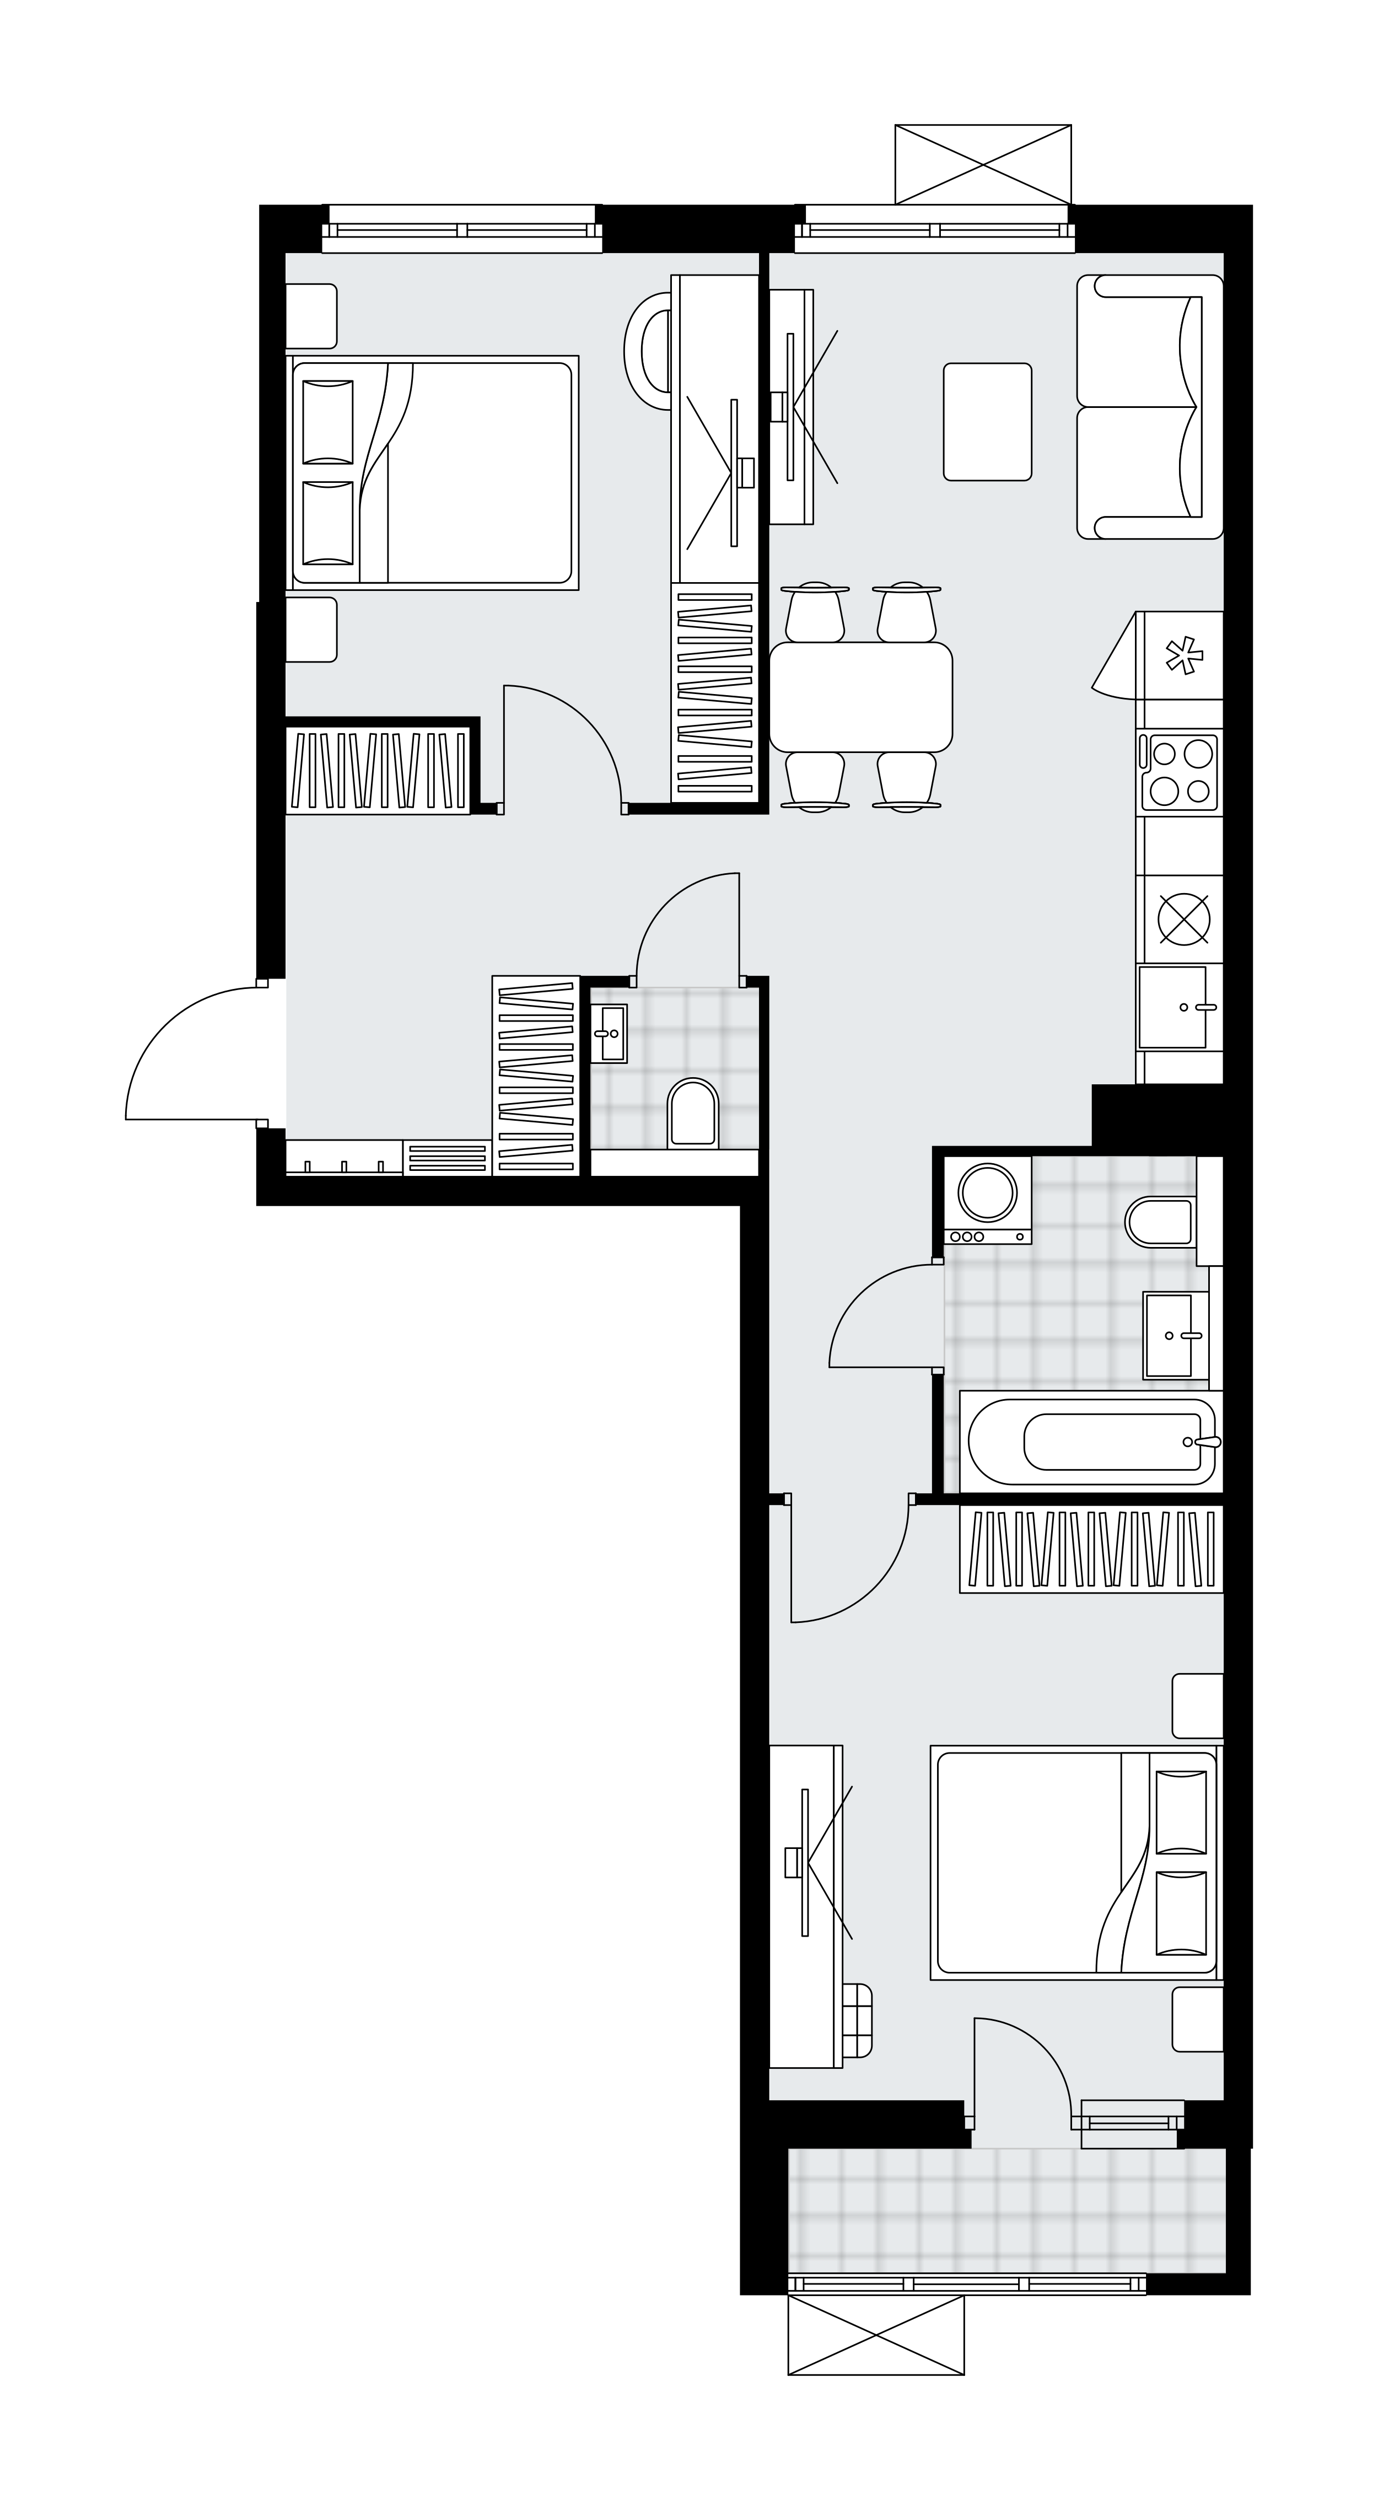 <svg xmlns="http://www.w3.org/2000/svg" xmlns:xlink="http://www.w3.org/1999/xlink" height="2000px" id="Layer_1" style="enable-background:new 0 0 1102.54 2000;" version="1.1" viewBox="0 0 1102.54 2000" width="1102.54px" x="0px" y="0px" xml:space="preserve">
<style type="text/css">
	.st0{fill:none;}
	.st1{opacity:0.25;fill:none;stroke:#070606;stroke-width:0.4;stroke-miterlimit:10;}
	.st2{fill:#FFFFFF;}
	.st3{fill:#E7EAEC;}
	.st4{fill:url(#SVGID_1_);stroke:#C8C8C8;stroke-width:1.3;stroke-miterlimit:10;}
	
		.st5{fill:url(#SVGID_00000070824381924993510190000015709019423815436435_);stroke:#C8C8C8;stroke-width:1.3;stroke-miterlimit:10;}
	
		.st6{fill:url(#SVGID_00000156585978030516656680000016505715136043497883_);stroke:#C8C8C8;stroke-width:1.3;stroke-miterlimit:10;}
	.st7{fill:none;stroke:#000000;stroke-width:1.3;stroke-linecap:round;stroke-linejoin:round;stroke-miterlimit:10;}
	.st8{fill:#FFFFFF;stroke:#000000;stroke-width:1.3;stroke-linecap:round;stroke-linejoin:round;stroke-miterlimit:10;}
	.st9{fill:none;stroke:#000000;stroke-width:1.3;stroke-linecap:round;stroke-linejoin:round;}
	.st10{fill:none;stroke:#000000;stroke-width:1.3;stroke-linecap:round;stroke-linejoin:round;stroke-dasharray:10.102,10.102;}
	.st11{fill:none;stroke:#000000;stroke-width:1.3;stroke-linecap:round;stroke-linejoin:round;stroke-dasharray:10.819,10.819;}
	.st12{fill:none;stroke:#000000;stroke-width:1.3;stroke-linecap:round;stroke-linejoin:round;stroke-dasharray:9.245,9.245;}
	.st13{font-family:'Arial-BoldMT','Arial'; font-weight:bold;}
	.st14{font-size:61.471px;}
	.st15{font-size:52.014px;}
	.st16{font-family: 'ArialMT','Arial';}
	.st17{font-size:40px;}
</style>
<pattern height="14.57" id="New_Pattern_Swatch_2" patternUnits="userSpaceOnUse" style="overflow:visible;" viewBox="7.49 -22.06 14.57 14.57" width="14.57" x="-448.6" y="-0.36">
	<g>
		<rect class="st0" height="14.57" width="14.57" x="7.49" y="-22.06" />
		<g>
			<rect class="st1" height="7.29" width="7.29" x="14.77" y="-7.49" />
		</g>
		<g>
			<rect class="st1" height="7.29" width="7.29" x="0.2" y="-7.49" />
		</g>
		<g>
			<rect class="st1" height="7.29" width="7.29" x="22.06" y="-14.77" />
		</g>
		<g>
			<rect class="st1" height="7.29" width="7.29" x="7.49" y="-14.77" />
			<rect class="st1" height="7.29" width="7.29" x="14.77" y="-22.06" />
		</g>
		<g>
			<rect class="st1" height="7.29" width="7.29" x="0.2" y="-22.06" />
		</g>
		<g>
			<rect class="st1" height="7.29" width="7.29" x="22.06" y="-29.35" />
		</g>
		<g>
			<rect class="st1" height="7.29" width="7.29" x="7.49" y="-29.35" />
		</g>
	</g>
</pattern>
<path class="st2" d="M1002.54,163.78v38.7v93.83v211.11v387.03v598.14v187.65v38.7h-1.76v99.69v17.59h-83.21  c0,0,0,0,0,0c0,0.36-0.29,0.65-0.65,0.65H772.14V1900c0,0,0,0.01,0,0.01c0,0.04-0.02,0.07-0.02,0.11c-0.01,0.05-0.01,0.1-0.03,0.15  c0,0,0,0,0,0.01c0,0.01-0.01,0.01-0.01,0.01c-0.05,0.1-0.12,0.17-0.2,0.23c-0.02,0.02-0.04,0.03-0.06,0.04  c-0.09,0.05-0.2,0.09-0.31,0.09H630.75c-0.12,0-0.22-0.04-0.31-0.09c-0.02-0.01-0.04-0.03-0.06-0.04c-0.08-0.06-0.16-0.14-0.2-0.23  c0-0.01-0.01-0.01-0.01-0.01c0,0,0,0,0-0.01c-0.02-0.04-0.02-0.1-0.03-0.15c-0.01-0.04-0.02-0.07-0.02-0.11c0,0,0-0.01,0-0.01  v-63.78c0,0,0,0,0,0h-38.05v-15.25v-23.46v-117.28v0V964.82H481.22H228.48h-23.46v-61.51c-0.36,0-0.65-0.29-0.65-0.65v-6.39H100.65  c-0.36,0-0.65-0.29-0.65-0.65v-3.07c0,0,0-0.01,0-0.01c0,0,0-0.01,0-0.01c0.82-27.78,12.26-53.73,32.19-73.09  c19.5-18.93,45.07-29.54,72.18-30v-6.41c0-0.36,0.29-0.65,0.65-0.65V502.72v-21.11h2.35V202.48v-23.46v-15.25h49.78  c0-0.36,0.29-0.65,0.65-0.65h224.01c0.36,0,0.65,0.29,0.65,0.65h152.93c0-0.36,0.29-0.65,0.65-0.65h79.69V100c0,0,0-0.01,0-0.01  c0-0.04,0.01-0.07,0.02-0.11c0.01-0.05,0.01-0.1,0.03-0.15c0,0,0,0,0-0.01c0.01-0.02,0.03-0.04,0.04-0.06  c0.03-0.05,0.06-0.1,0.1-0.14c0.03-0.03,0.07-0.05,0.1-0.07c0.04-0.02,0.07-0.05,0.11-0.07c0.05-0.02,0.1-0.02,0.15-0.03  c0.03,0,0.06-0.02,0.09-0.02h140.72c0,0,0,0,0,0h0.02c0.03,0,0.06,0.01,0.09,0.02c0.05,0.01,0.1,0.01,0.15,0.03  c0.04,0.02,0.07,0.04,0.11,0.07c0.04,0.02,0.07,0.04,0.1,0.07c0.04,0.04,0.07,0.09,0.1,0.14c0.01,0.02,0.03,0.04,0.04,0.06  c0,0,0,0,0,0.01c0.02,0.05,0.02,0.1,0.03,0.15c0.01,0.04,0.02,0.07,0.02,0.11c0,0,0,0.01,0,0.01v63.13h2.28  c0.36,0,0.65,0.29,0.65,0.65H1002.54z" id="background" />
<g id="floor">
	<polygon class="st3" points="979.67,1718.94 979.67,1680.24 979.67,1510.6 979.67,919.66 979.67,763.09 979.67,202.48    464.8,202.48 428.44,202.48 229.06,202.48 229.06,941.36 464.8,941.36 464.8,919.66 616.09,919.66 616.09,1680.24 631.34,1680.24    631.34,1718.94 631.34,1781.22 631.34,1818.63 981.43,1818.63 981.43,1718.94  " />
	<pattern id="SVGID_1_" patternTransform="matrix(4.138 0 0 4.138 21057.496 16406.666)" xlink:href="#New_Pattern_Swatch_2">
	</pattern>
	<rect class="st4" height="129.6" width="134.87" x="473.01" y="790.06" />
	
		<pattern id="SVGID_00000140725629797221847020000009214766037602786984_" patternTransform="matrix(4.138 0 0 4.138 21057.496 16406.666)" xlink:href="#New_Pattern_Swatch_2">
	</pattern>
	
		<polygon points="   967.94,1112.65 967.94,1012.9 957.87,1012.9 957.87,924.94 755.66,924.94 755.66,1194.69 927.92,1194.69 955.04,1194.69    979.67,1194.69 979.67,1112.65  " style="fill:url(#SVGID_00000140725629797221847020000009214766037602786984_);stroke:#C8C8C8;stroke-width:1.3;stroke-miterlimit:10;" />
	
		<pattern id="SVGID_00000070822217989329024080000005033514959101734561_" patternTransform="matrix(4.138 0 0 4.095 21057.496 16210.463)" xlink:href="#New_Pattern_Swatch_2">
	</pattern>
	
		<rect height="99.69" style="fill:url(#SVGID_00000070822217989329024080000005033514959101734561_);stroke:#C8C8C8;stroke-width:1.3;stroke-miterlimit:10;" width="350.09" x="631.34" y="1718.94" />
	<g id="LINE_00000079443569679093517560000011175585244283474596_">
		<line class="st7" x1="865.32" x2="947.42" y1="1693.14" y2="1693.14" />
	</g>
	<g id="LINE_00000147186189217680764910000016969825592021117624_">
		<line class="st7" x1="865.32" x2="947.42" y1="1703.69" y2="1703.69" />
	</g>
	<g id="LINE_00000080208621682115135050000002099171800871233195_">
		<line class="st7" x1="871.89" x2="934.9" y1="1698.7" y2="1698.7" />
	</g>
	<g id="LINE_00000113350251185429232830000005898739882470215822_">
		<line class="st7" x1="941.47" x2="941.47" y1="1693.14" y2="1703.69" />
	</g>
	<g id="LINE_00000170967984736482589560000003676068808036006834_">
		<line class="st7" x1="871.89" x2="871.89" y1="1693.14" y2="1703.69" />
	</g>
	<g id="LINE_00000040540446072998666420000006443653630332161172_">
		<line class="st7" x1="865.32" x2="947.42" y1="1680.24" y2="1680.24" />
	</g>
	<g id="LINE_00000050642887309430007150000001977513494700758685_">
		<line class="st7" x1="947.42" x2="865.32" y1="1718.94" y2="1718.94" />
	</g>
	<g id="LINE_00000132790819356659583410000010715635009719415702_">
		<line class="st7" x1="934.9" x2="934.9" y1="1693.13" y2="1703.69" />
	</g>
	<g id="LINE_00000098195028161423758670000013993196697677108103_">
		<line class="st7" x1="865.32" x2="865.32" y1="1680.24" y2="1718.94" />
	</g>
	<g id="LINE_00000008109023452013892050000013994838200490163359_">
		<line class="st7" x1="630.75" x2="916.92" y1="1818.63" y2="1818.63" />
	</g>
	<g id="LINE_00000007404169164826566120000009295861598661761414_">
		<line class="st7" x1="636.41" x2="636.41" y1="1822.15" y2="1832.7" />
	</g>
	<g id="LINE_00000152954408060512430790000013335261874771908499_">
		<line class="st7" x1="911.06" x2="911.06" y1="1822.15" y2="1832.7" />
	</g>
	<g id="LINE_00000036244154884757680450000013592246081063447985_">
		<line class="st7" x1="722.82" x2="642.98" y1="1827.13" y2="1827.13" />
	</g>
	<g id="LINE_00000147177645433620080710000004946219645995122314_">
		<line class="st7" x1="904.49" x2="823.45" y1="1827.13" y2="1827.13" />
	</g>
	<g id="LINE_00000146457528168492871850000014620082844395231114_">
		<line class="st7" x1="904.49" x2="904.49" y1="1832.7" y2="1822.15" />
	</g>
	<g id="LINE_00000029740814646547102440000011534360770713574072_">
		<line class="st7" x1="636.41" x2="636.41" y1="1822.15" y2="1832.7" />
	</g>
	<g id="LINE_00000039102914171897343050000008621638551948953985_">
		<line class="st7" x1="642.98" x2="642.98" y1="1832.7" y2="1822.15" />
	</g>
	<g id="LINE_00000060730681824187451770000010430383025014986920_">
		<line class="st7" x1="731.03" x2="731.03" y1="1822.15" y2="1832.7" />
	</g>
	<g id="LINE_00000092449573397902357790000017364410366892233877_">
		<line class="st7" x1="731.03" x2="722.82" y1="1832.7" y2="1832.7" />
	</g>
	<g id="LINE_00000090270766637882130490000010402952033378246845_">
		<line class="st7" x1="722.82" x2="722.82" y1="1832.7" y2="1822.15" />
	</g>
	<g id="LINE_00000118362776889244409190000004485486898904993438_">
		<line class="st7" x1="722.82" x2="731.03" y1="1822.15" y2="1822.15" />
	</g>
	<g id="LINE_00000064328121325826084600000004766353748177621417_">
		<line class="st7" x1="916.92" x2="630.75" y1="1836.22" y2="1836.22" />
	</g>
	<g id="LINE_00000160900572054236083820000007167300428022535357_">
		<line class="st7" x1="823.45" x2="823.45" y1="1822.15" y2="1832.7" />
	</g>
	<g id="LINE_00000176021045241078822580000013105238844100142214_">
		<line class="st7" x1="823.45" x2="815.24" y1="1832.7" y2="1832.7" />
	</g>
	<g id="LINE_00000049903709463304035550000016863613227806899098_">
		<line class="st7" x1="815.24" x2="815.24" y1="1832.7" y2="1822.15" />
	</g>
	<g id="LINE_00000183235519763304502790000017539739925454402726_">
		<line class="st7" x1="815.24" x2="823.45" y1="1822.15" y2="1822.15" />
	</g>
	<g id="LINE_00000103947036419858552080000014614804819938681253_">
		<line class="st7" x1="815.24" x2="731.03" y1="1827.43" y2="1827.43" />
	</g>
	<g id="LWPOLYLINE_00000182497091342373022220000018297781384243705217_">
		<line class="st7" x1="823.45" x2="916.92" y1="1822.15" y2="1822.15" />
	</g>
	<g id="LWPOLYLINE_00000173844494548725627390000017852893326349361549_">
		<line class="st7" x1="815.24" x2="731.03" y1="1822.15" y2="1822.15" />
	</g>
	<g id="LWPOLYLINE_00000036971062730340252210000006778419833227576475_">
		<line class="st7" x1="722.82" x2="630.75" y1="1822.15" y2="1822.15" />
	</g>
	<g id="LWPOLYLINE_00000034058318093076250240000001485764884833257916_">
		<line class="st7" x1="823.45" x2="916.92" y1="1832.7" y2="1832.7" />
	</g>
	<g id="LWPOLYLINE_00000169520717400510004010000008633286721420405673_">
		<line class="st7" x1="815.24" x2="731.03" y1="1832.7" y2="1832.7" />
	</g>
	<g id="LWPOLYLINE_00000066481340444252852630000001665738997690951609_">
		<line class="st7" x1="722.82" x2="630.75" y1="1832.7" y2="1832.7" />
	</g>
	<g id="LINE_00000005228798194332680830000013979166812639009206_">
		<line class="st7" x1="257.8" x2="481.81" y1="163.78" y2="163.78" />
	</g>
	<g id="LINE_00000021118570083113600060000017747616218468314532_">
		<line class="st7" x1="481.81" x2="373.91" y1="189.58" y2="189.58" />
	</g>
	<g id="LINE_00000000907051170826765020000012403596317169068470_">
		<line class="st7" x1="365.7" x2="257.8" y1="189.58" y2="189.58" />
	</g>
	<g id="LINE_00000096045745460764328160000007648272864833561997_">
		<line class="st7" x1="263.45" x2="263.45" y1="179.02" y2="189.58" />
	</g>
	<g id="LINE_00000025422163900883414260000018167623736641295800_">
		<line class="st7" x1="475.94" x2="475.94" y1="179.02" y2="189.58" />
	</g>
	<g id="LINE_00000183938246664690794260000006690285487293729426_">
		<line class="st7" x1="481.81" x2="373.91" y1="179.02" y2="179.02" />
	</g>
	<g id="LINE_00000080920324837623224740000003332087940787164589_">
		<line class="st7" x1="365.7" x2="257.8" y1="179.02" y2="179.02" />
	</g>
	<g id="LINE_00000039125689376012776330000014848859203820417413_">
		<line class="st7" x1="365.7" x2="270.02" y1="184.01" y2="184.01" />
	</g>
	<g id="LINE_00000042719101077907478630000015607549281898649266_">
		<line class="st7" x1="469.37" x2="373.91" y1="184.01" y2="184.01" />
	</g>
	<g id="LINE_00000048473540597452149570000015275888360478797472_">
		<line class="st7" x1="469.37" x2="469.37" y1="189.58" y2="179.02" />
	</g>
	<g id="LINE_00000077326679931883170880000010970828272956676272_">
		<line class="st7" x1="263.45" x2="263.45" y1="179.02" y2="189.58" />
	</g>
	<g id="LINE_00000018942223752311035940000016935008024748998287_">
		<line class="st7" x1="270.02" x2="270.02" y1="189.58" y2="179.02" />
	</g>
	<g id="LINE_00000034777182952186819190000005028262736675240381_">
		<line class="st7" x1="373.91" x2="373.91" y1="179.02" y2="189.58" />
	</g>
	<g id="LINE_00000031888110353075380820000016638208802454821292_">
		<line class="st7" x1="373.91" x2="365.7" y1="189.58" y2="189.58" />
	</g>
	<g id="LINE_00000142890439363970638040000014203372235689271731_">
		<line class="st7" x1="365.7" x2="365.7" y1="189.58" y2="179.02" />
	</g>
	<g id="LINE_00000019656670752338516960000012240569074504654220_">
		<line class="st7" x1="365.7" x2="373.91" y1="179.02" y2="179.02" />
	</g>
	<g id="LINE_00000060732882106303637610000005206014577556607378_">
		<line class="st7" x1="481.81" x2="257.8" y1="202.48" y2="202.48" />
	</g>
	<g id="LINE_00000070082070326311949330000005612262430317044667_">
		<line class="st7" x1="636.03" x2="860.04" y1="163.78" y2="163.78" />
	</g>
	<g id="LINE_00000162323128145649375220000009106190156469266305_">
		<line class="st7" x1="860.04" x2="752.14" y1="189.58" y2="189.58" />
	</g>
	<g id="LINE_00000043451848884887880320000015495712872608683449_">
		<line class="st7" x1="743.93" x2="636.03" y1="189.58" y2="189.58" />
	</g>
	<g id="LINE_00000172431345711229702150000002944458894697626041_">
		<line class="st7" x1="641.69" x2="641.69" y1="179.02" y2="189.58" />
	</g>
	<g id="LINE_00000033331030540523559080000014896257362816275632_">
		<line class="st7" x1="854.18" x2="854.18" y1="179.02" y2="189.58" />
	</g>
	<g id="LINE_00000064321890548761602680000008166492558761000863_">
		<line class="st7" x1="860.04" x2="752.14" y1="179.02" y2="179.02" />
	</g>
	<g id="LINE_00000073703786097311205710000001391356642816324022_">
		<line class="st7" x1="743.93" x2="636.03" y1="179.02" y2="179.02" />
	</g>
	<g id="LINE_00000046336080369574085630000006243308625489324184_">
		<line class="st7" x1="743.93" x2="648.25" y1="184.01" y2="184.01" />
	</g>
	<g id="LINE_00000101093044523276642940000012316164402947582606_">
		<line class="st7" x1="847.61" x2="752.14" y1="184.01" y2="184.01" />
	</g>
	<g id="LINE_00000169521332106441868500000001885033022578016435_">
		<line class="st7" x1="847.61" x2="847.61" y1="189.58" y2="179.02" />
	</g>
	<g id="LINE_00000037662052797675743230000017558876316516194739_">
		<line class="st7" x1="641.69" x2="641.69" y1="179.02" y2="189.58" />
	</g>
	<g id="LINE_00000074444120767388271990000014117213766021943182_">
		<line class="st7" x1="648.25" x2="648.25" y1="189.58" y2="179.02" />
	</g>
	<g id="LINE_00000118359596661356231970000001210452032528243103_">
		<line class="st7" x1="752.14" x2="752.14" y1="179.02" y2="189.58" />
	</g>
	<g id="LINE_00000099622806215514976030000001379081560197351102_">
		<line class="st7" x1="752.14" x2="743.93" y1="189.58" y2="189.58" />
	</g>
	<g id="LINE_00000110455248551622761670000005092726363244944831_">
		<line class="st7" x1="743.93" x2="743.93" y1="189.58" y2="179.02" />
	</g>
	<g id="LINE_00000114759663862536336450000012220955575421445518_">
		<line class="st7" x1="743.93" x2="752.14" y1="179.02" y2="179.02" />
	</g>
	<g id="LINE_00000095318748637266237800000003141999741027432337_">
		<line class="st7" x1="860.04" x2="636.03" y1="202.48" y2="202.48" />
	</g>
	<g id="LWPOLYLINE_00000106127035804553379840000011369959632275294098_">
		<rect class="st7" height="7.04" width="9.38" x="205.02" y="783.03" />
	</g>
	<g id="LWPOLYLINE_00000088812525557160092810000014580155348012223631_">
		<rect class="st7" height="7.04" width="9.38" x="205.02" y="895.62" />
	</g>
	<g id="LWPOLYLINE_00000067915955099277795530000005364511764118940803_">
		<path class="st7" d="M100.65,892.54c1.69-57.08,48.45-102.48,105.55-102.48" />
	</g>
	<g id="LINE_00000182499683008419131310000013545385487684539575_">
		<line class="st7" x1="206.2" x2="100.65" y1="895.62" y2="895.62" />
	</g>
	<g id="LINE_00000018231834665367237300000013420672423220736436_">
		<line class="st7" x1="100.65" x2="100.65" y1="895.62" y2="892.54" />
	</g>
	<g id="ARC_00000047060371090559647800000000868371429405211808_">
		<path class="st7" d="M779.7,1614.56c0.38,0,0.77,0,1.15,0.01c42.75,0.64,76.89,35.82,76.25,78.57" />
	</g>
	<g id="LINE_00000057149664145478857400000004171943597066460076_">
		<line class="st7" x1="779.7" x2="779.7" y1="1693.14" y2="1614.56" />
	</g>
	<g id="LINE_00000016076225284341334860000016741771129049428124_">
		<line class="st7" x1="865.32" x2="857.11" y1="1693.14" y2="1693.14" />
	</g>
	<g id="LINE_00000147211129028227175170000012684155774472630204_">
		<line class="st7" x1="857.11" x2="857.11" y1="1693.14" y2="1703.69" />
	</g>
	<g id="LINE_00000085231031489457310290000018444637189341682367_">
		<line class="st7" x1="857.11" x2="865.32" y1="1703.69" y2="1703.69" />
	</g>
	<g id="LINE_00000090990654005517415290000009941817873687538616_">
		<line class="st7" x1="771.49" x2="779.7" y1="1703.69" y2="1703.69" />
	</g>
	<g id="LINE_00000029028896781669380390000004716731670280508565_">
		<line class="st7" x1="779.7" x2="779.7" y1="1703.69" y2="1693.14" />
	</g>
	<g id="LINE_00000085950020468089883950000004443027639708613270_">
		<line class="st7" x1="779.7" x2="771.49" y1="1693.14" y2="1693.14" />
	</g>
	<g id="LINE_00000041995849508629354410000009738354308750932898_">
		<line class="st7" x1="771.49" x2="771.49" y1="1703.69" y2="1693.14" />
	</g>
	<g id="LWPOLYLINE_00000140001364356519049490000007551728325734141099_">
		<rect class="st7" height="9.38" width="5.86" x="627.24" y="1194.69" />
	</g>
	<g id="LWPOLYLINE_00000139994935774468531010000014837734132554353800_">
		<rect class="st7" height="9.38" width="5.86" x="726.93" y="1194.69" />
	</g>
	<g id="LINE_00000081610797887402715390000009069508940578199972_">
		<line class="st7" x1="627.24" x2="627.24" y1="1204.07" y2="1194.69" />
	</g>
	<g id="LINE_00000159436647588209829180000005177933650894448779_">
		<line class="st7" x1="732.79" x2="732.79" y1="1204.07" y2="1194.69" />
	</g>
	<g id="LINE_00000173853493924634494750000017813694538494959268_">
		<line class="st7" x1="633.1" x2="633.1" y1="1204.07" y2="1297.9" />
	</g>
	<g id="LINE_00000102513781270505791110000009204706052656946561_">
		<line class="st7" x1="636.62" x2="633.1" y1="1297.9" y2="1297.9" />
	</g>
	<g id="ARC_00000022538887177406103370000004980506198372500659_">
		<path class="st7" d="M726.93,1204.07c-0.03,50.45-39.89,91.87-90.31,93.83" />
	</g>
	<g id="LWPOLYLINE_00000059304717033913915920000010444236050450884241_">
		<rect class="st7" height="5.86" width="9.38" x="745.69" y="1093.83" />
	</g>
	<g id="LWPOLYLINE_00000086679801649589991810000016768843421792207541_">
		<rect class="st7" height="5.86" width="9.38" x="745.69" y="1005.86" />
	</g>
	<g id="LINE_00000163074691925484386470000013490486603907300793_">
		<line class="st7" x1="745.69" x2="755.07" y1="1099.69" y2="1099.69" />
	</g>
	<g id="LINE_00000114753285816310860570000001105933116137907363_">
		<line class="st7" x1="745.69" x2="755.07" y1="1005.86" y2="1005.86" />
	</g>
	<g id="LINE_00000137853429664051529310000003806732617145511861_">
		<line class="st7" x1="745.69" x2="663.59" y1="1093.83" y2="1093.83" />
	</g>
	<g id="ARC_00000110467059996722316870000014888264739389285029_">
		<path class="st7" d="M745.69,1011.73c-43.97,0.03-80.14,34.65-82.1,78.58" />
	</g>
	<g id="LINE_00000045615300225293779890000017533161746131485099_">
		<line class="st7" x1="663.59" x2="663.59" y1="1093.83" y2="1090.31" />
	</g>
	<g id="LWPOLYLINE_00000096051315369016209110000017285806734996615320_">
		<rect class="st7" height="9.38" width="5.86" x="591.46" y="780.68" />
	</g>
	<g id="LWPOLYLINE_00000021800436232791959900000005520956013977029528_">
		<rect class="st7" height="9.38" width="5.86" x="503.5" y="780.68" />
	</g>
	<g id="LINE_00000067199632042073910710000016777160855367932311_">
		<line class="st7" x1="597.33" x2="597.33" y1="780.68" y2="790.06" />
	</g>
	<g id="LINE_00000183226538056127701230000013166835956202809008_">
		<line class="st7" x1="503.5" x2="503.5" y1="780.68" y2="790.06" />
	</g>
	<g id="LINE_00000026155679182792102670000000539831887968963001_">
		<line class="st7" x1="591.46" x2="591.46" y1="780.68" y2="698.58" />
	</g>
	<g id="ARC_00000044150786091729361340000006589233906756540845_">
		<path class="st7" d="M509.37,780.68c0.03-43.97,34.65-80.14,78.58-82.1" />
	</g>
	<g id="LINE_00000057111724659272339100000003208243235207954350_">
		<line class="st7" x1="591.46" x2="587.95" y1="698.58" y2="698.58" />
	</g>
	<g id="LWPOLYLINE_00000163757882514357890630000014359237172774411397_">
		<rect class="st7" height="9.38" width="5.86" x="397.36" y="642.29" />
	</g>
	<g id="LWPOLYLINE_00000176032910156963879140000018383036169417464993_">
		<rect class="st7" height="9.38" width="5.86" x="497.05" y="642.29" />
	</g>
	<g id="LINE_00000042017227038708442260000016510148657878657185_">
		<line class="st7" x1="397.36" x2="397.36" y1="642.29" y2="651.67" />
	</g>
	<g id="LINE_00000060015381177900726300000004444486615928385437_">
		<line class="st7" x1="502.92" x2="502.92" y1="642.29" y2="651.67" />
	</g>
	<g id="LINE_00000016049069994195127610000000517407196418922914_">
		<line class="st7" x1="403.23" x2="403.23" y1="642.29" y2="548.46" />
	</g>
	<g id="LINE_00000139984902645580102950000011859459244675885758_">
		<line class="st7" x1="406.75" x2="403.23" y1="548.46" y2="548.46" />
	</g>
	<g id="ARC_00000046325224576027979960000016482677578095748522_">
		<path class="st7" d="M406.75,548.46c50.41,1.95,90.28,43.38,90.31,93.83" />
	</g>
	<g id="LINE_00000128446575959293194300000007634615890109358208_">
		<line class="st7" x1="716.37" x2="857.11" y1="100" y2="100" />
	</g>
	<g id="LINE_00000140000471175166947660000005565932265973901489_">
		<line class="st7" x1="857.11" x2="857.11" y1="100" y2="163.78" />
	</g>
	<g id="LINE_00000164497083533871077300000007700089887390504331_">
		<line class="st7" x1="716.37" x2="716.37" y1="163.78" y2="100" />
	</g>
	<g id="LWPOLYLINE_00000156559173026615060270000014355827070276800409_">
		<line class="st7" x1="857.11" x2="716.37" y1="163.78" y2="100" />
	</g>
	<g id="LWPOLYLINE_00000020362796594314133970000018225211425005249689_">
		<line class="st7" x1="716.37" x2="857.11" y1="163.78" y2="100" />
	</g>
	<g id="LINE_00000095319400529848616830000016806309908047588254_">
		<line class="st7" x1="771.49" x2="630.75" y1="1900" y2="1900" />
	</g>
	<g id="LINE_00000007412943854733677750000013080048698514643871_">
		<line class="st7" x1="630.75" x2="630.75" y1="1900" y2="1836.22" />
	</g>
	<g id="LINE_00000155841691155303830910000001199746830607888512_">
		<line class="st7" x1="771.49" x2="771.49" y1="1836.22" y2="1900" />
	</g>
	<g id="LWPOLYLINE_00000032646826203472485760000010134472953771693710_">
		<line class="st7" x1="630.75" x2="771.49" y1="1836.22" y2="1900" />
	</g>
	<g id="LWPOLYLINE_00000132059473806367099280000017354187084390647960_">
		<line class="st7" x1="771.49" x2="630.75" y1="1836.22" y2="1900" />
	</g>
	<g>
		<polygon points="771.49,1680.24 630.75,1680.24 615.51,1680.24 615.51,1204.07 627.24,1204.07 627.24,1194.69 615.51,1194.69     615.51,941.36 615.51,780.68 607.3,780.68 597.33,780.68 597.33,790.06 607.3,790.06 607.3,941.36 592.05,941.36 592.05,941.36     481.22,941.36 481.22,941.36 472.42,941.36 472.42,790.06 503.5,790.06 503.5,780.68 464.21,780.68 464.21,790.06 464.21,941.36     228.48,941.36 228.48,902.66 205.02,902.66 205.02,964.82 228.48,964.82 481.22,964.82 592.05,964.82 592.05,1680.24     592.05,1680.24 592.05,1797.52 592.05,1820.98 592.05,1836.22 630.75,1836.22 630.75,1820.98 630.75,1797.52 630.75,1718.94     771.49,1718.94 777.36,1718.94 777.36,1703.69 771.49,1703.69   " />
		<polygon points="228.48,581.3 376.25,581.3 376.25,642.29 376.25,651.67 397.36,651.67 397.36,642.29 384.46,642.29 384.46,581.3     384.46,573.09 228.48,573.09 228.48,502.72 228.48,481.61 228.48,202.48 257.8,202.48 257.8,179.02 263.66,179.02 263.66,163.78     207.37,163.78 207.37,179.02 207.37,202.48 207.37,481.61 205.02,481.61 205.02,502.72 205.02,783.03 228.48,783.03   " />
		<polygon points="481.81,202.48 607.3,202.48 607.3,642.29 502.92,642.29 502.92,651.67 607.3,651.67 615.51,651.67 615.51,202.48     636.03,202.48 636.03,179.02 644.83,179.02 644.83,163.78 475.94,163.78 475.94,179.02 481.81,179.02   " />
		<polygon points="860.04,163.78 854.18,163.78 854.18,179.02 860.04,179.02 860.04,202.48 979.08,202.48 979.08,296.31     979.08,507.41 979.08,867.47 979.08,867.47 979.08,867.47 925.04,867.47 873.53,867.47 873.53,916.73 755.07,916.73     745.69,916.73 745.69,1005.86 755.07,1005.86 755.07,924.94 873.53,924.94 873.53,924.94 873.53,924.94 873.53,924.94     873.99,924.94 919.3,924.94 919.3,925.06 979.08,924.94 979.08,1194.69 755.07,1194.69 755.07,1099.69 745.69,1099.69     745.69,1194.69 732.79,1194.69 732.79,1204.07 979.08,1204.07 979.08,1492.59 979.08,1680.24 947.42,1680.24 947.42,1703.69     941.55,1703.69 941.55,1718.94 947.42,1718.94 980.84,1718.94 980.84,1818.63 916.92,1818.63 916.92,1836.22 1000.78,1836.22     1000.78,1818.63 1000.78,1718.94 1002.54,1718.94 1002.54,1680.24 1002.54,1492.59 1002.54,894.45 1002.54,507.41 1002.54,296.31     1002.54,202.48 1002.54,163.78   " />
	</g>
</g>
<g id="mebel">
	<g>
		<path class="st8" d="M938.04,1344.83v39.99c0,3.24,2.63,5.86,5.86,5.86h35.18v-51.6h-35.3    C940.61,1339.08,938.04,1341.65,938.04,1344.83z" />
		<path class="st8" d="M938.04,1595.55v39.99c0,3.24,2.63,5.86,5.86,5.86h35.18v-51.6h-35.3    C940.61,1589.8,938.04,1592.37,938.04,1595.55z" />
		<g>
			
				<rect class="st8" height="5.86" transform="matrix(-1.836970e-16 1 -1 -1.836970e-16 2466.448 514.137)" width="187.49" x="882.41" y="1487.36" />
			
				<rect class="st8" height="228.7" transform="matrix(-1.836970e-16 1 -1 -1.836970e-16 2349.166 631.419)" width="187.49" x="765.13" y="1375.94" />
			<path class="st8" d="M973.22,1411.79v157c0,5.18-4.2,9.38-9.38,9.38H759.77c-5.18,0-9.38-4.2-9.38-9.38v-157     c0-5.18,4.2-9.38,9.38-9.38h204.07C969.02,1402.41,973.22,1406.61,973.22,1411.79z" />
			<path class="st8" d="M897.13,1578.17c2.4-49.04,22.61-73.34,22.62-117.5c-1.6,47.25-42.65,52.29-42.57,117.5L897.13,1578.17z" />
			<g>
				<path class="st8" d="M897.13,1578.17c2.4-49.04,22.61-73.34,22.62-117.5l0-58.27h44.09c5.18,0,9.38,4.2,9.38,9.38v157      c0,5.18-4.2,9.38-9.38,9.38L897.13,1578.17L897.13,1578.17z" />
			</g>
			
				<rect class="st8" height="39.6" transform="matrix(-1.836970e-16 1 -1 -1.836970e-16 2395.28 504.892)" width="65.8" x="912.3" y="1430.28" />
			<path class="st8" d="M925.39,1482.98c12.44-5.57,27.16-5.57,39.6,0H925.39z" />
			<path class="st8" d="M965,1417.19c-12.44,5.57-27.16,5.57-39.6,0H965z" />
			
				<rect class="st8" height="39.6" transform="matrix(-1.836970e-16 1 -1 -1.836970e-16 2475.979 585.592)" width="66.05" x="912.17" y="1510.98" />
			<path class="st8" d="M925.39,1563.81c12.44-5.59,27.16-5.59,39.6,0H925.39z" />
			<path class="st8" d="M965,1497.76c-12.44,5.59-27.16,5.59-39.6,0H965z" />
			<g>
				<path class="st8" d="M919.75,1460.68v-58.27h-22.62v111.33C907.81,1497.97,918.94,1484.84,919.75,1460.68z" />
			</g>
		</g>
	</g>
	<g>
		<path class="st8" d="M269.53,523.81v-39.99c0-3.24-2.63-5.86-5.86-5.86h-35.18v51.6h35.3    C266.95,529.57,269.53,526.99,269.53,523.81z" />
		<path class="st8" d="M269.53,273.09v-39.99c0-3.24-2.63-5.86-5.86-5.86h-35.18v51.6h35.3    C266.95,278.85,269.53,276.27,269.53,273.09z" />
		<g>
			
				<rect class="st8" height="5.86" transform="matrix(4.503537e-11 -1 1 4.503537e-11 -146.938 609.765)" width="187.49" x="137.67" y="375.42" />
			
				<rect class="st8" height="228.7" transform="matrix(4.503537e-11 -1 1 4.503537e-11 -29.655 727.047)" width="187.49" x="254.95" y="264" />
			<path class="st8" d="M234.35,456.85v-157c0-5.18,4.2-9.38,9.38-9.38H447.8c5.18,0,9.38,4.2,9.38,9.38v157     c0,5.18-4.2,9.38-9.38,9.38H243.73C238.55,466.23,234.35,462.03,234.35,456.85z" />
			<path class="st8" d="M310.44,290.47c-2.4,49.04-22.61,73.34-22.62,117.5c1.6-47.25,42.65-52.29,42.57-117.5L310.44,290.47z" />
			<g>
				<path class="st8" d="M310.44,290.47c-2.4,49.04-22.61,73.34-22.62,117.5l0,58.27h-44.09c-5.18,0-9.38-4.2-9.38-9.38v-157      c0-5.18,4.2-9.38,9.38-9.38L310.44,290.47L310.44,290.47z" />
			</g>
			
				<rect class="st8" height="39.6" transform="matrix(4.575457e-11 -1 1 4.575457e-11 -156.182 680.933)" width="65.8" x="229.48" y="398.76" />
			<path class="st8" d="M282.18,385.66c-12.44,5.57-27.16,5.57-39.6,0H282.18z" />
			<path class="st8" d="M242.57,451.46c12.44-5.57,27.16-5.57,39.6,0L242.57,451.46z" />
			
				<rect class="st8" height="39.6" transform="matrix(4.500051e-11 -1 1 4.500051e-11 -75.483 600.234)" width="66.05" x="229.35" y="318.06" />
			<path class="st8" d="M282.18,304.83c-12.44,5.59-27.16,5.59-39.6,0H282.18z" />
			<path class="st8" d="M242.57,370.88c12.44-5.59,27.16-5.59,39.6,0H242.57z" />
			<g>
				<path class="st8" d="M287.81,407.97v58.27h22.62V354.9C299.76,370.68,288.63,383.81,287.81,407.97z" />
			</g>
		</g>
	</g>
	<g>
		
			<rect class="st8" height="71.54" transform="matrix(-1.836970e-16 1 -1 -1.836970e-16 1284.777 568.62)" width="29.32" x="343.42" y="890.93" />
		
			<rect class="st8" height="59.81" transform="matrix(6.123234e-17 -1 1 6.123234e-17 -560.997 1277.154)" width="3.48" x="356.34" y="889.17" />
		
			<rect class="st8" height="59.81" transform="matrix(6.123234e-17 -1 1 6.123234e-17 -568.62 1284.777)" width="3.48" x="356.34" y="896.79" />
		
			<rect class="st8" height="59.81" transform="matrix(6.123234e-17 -1 1 6.123234e-17 -576.244 1292.4)" width="3.48" x="356.34" y="904.42" />
	</g>
	<g>
		<g>
			<g>
				<path class="st8" d="M593.13,257v48.11c0,4.84-3.93,8.77-8.77,8.77h-49.93v-65.65h49.93C589.2,248.23,593.13,252.16,593.13,257z      " />
				<path class="st8" d="M534.43,313.89c-11.39,0-21.02-11.46-21.02-32.84c0-21.38,9.51-32.81,21.02-32.81V313.89z" />
				<path class="st8" d="M534.43,234.16c-19.21,0-35.06,17.74-35.06,46.89s16.06,46.91,35.06,46.91h49.91v-14.07h-49.91      c-11.39,0-21.02-11.46-21.02-32.84c0-21.38,9.51-32.81,21.02-32.81h49.91v-14.07H534.43z" />
			</g>
		</g>
		<g>
			
				<rect class="st8" height="63.33" transform="matrix(5.051078e-10 1 -1 5.051078e-10 918.857 -232.417)" width="246.29" x="452.49" y="311.55" />
			
				<rect class="st8" height="7.04" transform="matrix(3.260430e-10 1 -1 3.260430e-10 883.672 -197.232)" width="246.29" x="417.31" y="339.7" />
		</g>
		<g>
			<g>
				<g id="LINE_00000138545656933887479620000016302435082407112352_">
					<line class="st8" x1="585.08" x2="549.89" y1="378.4" y2="317.46" />
				</g>
				<g id="LINE_00000080208185024599098770000009328016051582456224_">
					<line class="st8" x1="585.08" x2="549.89" y1="378.4" y2="439.35" />
				</g>
			</g>
			<rect class="st8" height="117.28" width="4.69" x="585.08" y="319.76" />
			
				<rect class="st8" height="23.46" transform="matrix(-1 2.734105e-10 -2.734105e-10 -1 1183.638 756.809)" width="4.1" x="589.77" y="366.68" />
			<rect class="st8" height="23.46" width="9.38" x="593.87" y="366.68" />
		</g>
	</g>
	<g>
		
			<rect class="st8" height="211.11" transform="matrix(1.440575e-10 -1 1 1.440575e-10 -365.722 2112.789)" width="70.37" x="838.35" y="1133.7" />
		<g>
			
				<rect class="st8" height="4.66" transform="matrix(1.355530e-10 -1 1 1.355530e-10 -446.933 2031.578)" width="58.64" x="763" y="1236.93" />
			
				<rect class="st8" height="4.66" transform="matrix(1.347465e-10 -1 1 1.347465e-10 -423.842 2054.67)" width="58.64" x="786.09" y="1236.93" />
			
				<rect class="st8" height="4.66" transform="matrix(1.347776e-10 -1 1 1.347776e-10 -389.205 2089.307)" width="58.64" x="820.73" y="1236.93" />
			
				<rect class="st8" height="4.66" transform="matrix(1.347776e-10 -1 1 1.347776e-10 -366.113 2112.398)" width="58.64" x="843.82" y="1236.93" />
			
				<rect class="st8" height="4.66" transform="matrix(1.347776e-10 -1 1 1.347776e-10 -331.476 2147.035)" width="58.64" x="878.46" y="1236.93" />
			
				<rect class="st8" height="4.66" transform="matrix(0.087 -0.996 0.996 0.087 -521.812 1909.053)" width="58.64" x="751.46" y="1236.93" />
			
				<rect class="st8" height="4.66" transform="matrix(0.087 -0.996 0.996 0.087 -469.115 1966.562)" width="58.64" x="809.18" y="1236.93" />
			
				<rect class="st8" height="4.66" transform="matrix(0.087 -0.996 0.996 0.087 -416.418 2024.071)" width="58.64" x="866.91" y="1236.93" />
			
				<rect class="st8" height="4.66" transform="matrix(-0.087 -0.996 0.996 -0.087 -360.61 2148.073)" width="58.64" x="774.55" y="1236.93" />
			
				<rect class="st8" height="4.66" transform="matrix(-0.087 -0.996 0.996 -0.087 -335.506 2171.077)" width="58.64" x="797.64" y="1236.93" />
			
				<rect class="st8" height="4.66" transform="matrix(-0.087 -0.996 0.996 -0.087 -297.85 2205.582)" width="58.64" x="832.28" y="1236.93" />
			
				<rect class="st8" height="4.66" transform="matrix(-0.087 -0.996 0.996 -0.087 -272.746 2228.585)" width="58.64" x="855.37" y="1236.93" />
			
				<rect class="st8" height="4.66" transform="matrix(0.087 -0.996 0.996 0.087 -384.8 2058.576)" width="58.64" x="901.55" y="1236.93" />
			
				<rect class="st8" height="4.66" transform="matrix(-0.087 -0.996 0.996 -0.087 -235.091 2263.09)" width="58.64" x="890" y="1236.93" />
			
				<rect class="st8" height="4.66" transform="matrix(1.339711e-10 -1 1 1.339711e-10 -294.397 2184.114)" width="58.64" x="915.54" y="1236.93" />
			
				<rect class="st8" height="4.66" transform="matrix(1.347776e-10 -1 1 1.347776e-10 -270.528 2207.983)" width="58.64" x="939.41" y="1236.93" />
			
				<rect class="st8" height="4.66" transform="matrix(-0.087 -0.996 0.996 -0.087 -194.78 2300.028)" width="58.64" x="927.08" y="1236.93" />
		</g>
	</g>
	<g>
		
			<rect class="st8" height="147.78" transform="matrix(1.428815e-10 -1 1 1.428815e-10 -314.118 918.857)" width="70.37" x="267.18" y="542.6" />
		<g>
			
				<rect class="st8" height="4.66" transform="matrix(1.347625e-10 -1 1 1.347625e-10 -366.41 866.565)" width="58.64" x="220.76" y="614.16" />
			
				<rect class="st8" height="4.66" transform="matrix(1.347625e-10 -1 1 1.347625e-10 -343.319 889.656)" width="58.64" x="243.85" y="614.16" />
			
				<rect class="st8" height="4.66" transform="matrix(1.340022e-10 -1 1 1.340022e-10 -308.682 924.293)" width="58.64" x="278.49" y="614.16" />
			
				<rect class="st8" height="4.66" transform="matrix(0.087 -0.996 0.996 0.087 -396.399 800.381)" width="58.64" x="209.21" y="614.16" />
			
				<rect class="st8" height="4.66" transform="matrix(0.087 -0.996 0.996 0.087 -343.702 857.889)" width="58.64" x="266.94" y="614.16" />
			
				<rect class="st8" height="4.66" transform="matrix(-0.087 -0.996 0.996 -0.087 -329.716 930.845)" width="58.64" x="232.3" y="614.16" />
			
				<rect class="st8" height="4.66" transform="matrix(-0.087 -0.996 0.996 -0.087 -304.613 953.849)" width="58.64" x="255.39" y="614.16" />
			
				<rect class="st8" height="4.66" transform="matrix(0.087 -0.996 0.996 0.087 -312.084 892.395)" width="58.64" x="301.58" y="614.16" />
			
				<rect class="st8" height="4.66" transform="matrix(-0.087 -0.996 0.996 -0.087 -266.957 988.354)" width="58.64" x="290.03" y="614.16" />
			
				<rect class="st8" height="4.66" transform="matrix(1.347625e-10 -1 1 1.347625e-10 -271.603 961.372)" width="58.64" x="315.56" y="614.16" />
			
				<rect class="st8" height="4.66" transform="matrix(1.352741e-10 -1 1 1.352741e-10 -247.734 985.241)" width="58.64" x="339.43" y="614.16" />
			
				<rect class="st8" height="4.66" transform="matrix(-0.087 -0.996 0.996 -0.087 -226.646 1025.292)" width="58.64" x="327.11" y="614.16" />
		</g>
	</g>
	<g>
		<rect class="st8" height="160.68" width="70.37" x="393.85" y="780.68" />
		<g>
			<rect class="st8" height="4.66" width="58.64" x="399.71" y="812.17" />
			<rect class="st8" height="4.66" width="58.64" x="399.71" y="835.26" />
			<rect class="st8" height="4.66" width="58.64" x="399.71" y="869.9" />
			
				<rect class="st8" height="4.66" transform="matrix(0.996 0.087 -0.087 0.996 71.615 -34.337)" width="58.64" x="399.71" y="800.63" />
			
				<rect class="st8" height="4.66" transform="matrix(0.996 0.087 -0.087 0.996 76.646 -34.118)" width="58.64" x="399.71" y="858.35" />
			
				<rect class="st8" height="4.66" transform="matrix(0.996 -0.087 0.087 0.996 -67.343 40.404)" width="58.64" x="399.71" y="789.08" />
			
				<rect class="st8" height="4.66" transform="matrix(0.996 -0.087 0.087 0.996 -70.362 40.536)" width="58.64" x="399.71" y="823.72" />
			
				<rect class="st8" height="4.66" transform="matrix(0.996 -0.087 0.087 0.996 -72.375 40.624)" width="58.64" x="399.71" y="846.81" />
			
				<rect class="st8" height="4.66" transform="matrix(0.996 0.087 -0.087 0.996 79.665 -33.986)" width="58.64" x="399.71" y="892.99" />
			
				<rect class="st8" height="4.66" transform="matrix(0.996 -0.087 0.087 0.996 -75.394 40.756)" width="58.64" x="399.71" y="881.45" />
			<rect class="st8" height="4.66" width="58.64" x="399.71" y="906.98" />
			<rect class="st8" height="4.66" width="58.64" x="399.71" y="930.85" />
			
				<rect class="st8" height="4.66" transform="matrix(0.996 -0.087 0.087 0.996 -78.625 40.897)" width="58.64" x="399.71" y="918.52" />
		</g>
	</g>
	<g>
		
			<rect class="st8" height="63.33" transform="matrix(-1.836970e-16 1 -1 -1.836970e-16 1660.957 -233.883)" width="307.87" x="793.49" y="681.87" />
		
			<rect class="st8" height="7.04" transform="matrix(-1.836970e-16 1 -1 -1.836970e-16 1625.772 -198.699)" width="307.87" x="758.3" y="710.02" />
	</g>
	<g>
		<path class="st8" d="M884.67,413.59L884.67,413.59c-4.86,0-8.8,3.94-8.8,8.8v0c0,4.86,3.94,8.8,8.8,8.8l0,0h-14.04    c-4.88,0-8.83-3.95-8.83-8.83v-87.89c0-4.86,3.98-8.84,8.84-8.84l86.69,0c0,0-26.68,39.67-4.68,87.96H884.67z" />
		<path class="st8" d="M884.67,237.67L884.67,237.67c-4.86,0-8.8-3.94-8.8-8.8v0c0-4.86,3.94-8.8,8.8-8.8l0,0h-14.04    c-4.88,0-8.83,3.95-8.83,8.83v87.89c0,4.86,3.98,8.84,8.84,8.84l86.69,0c0,0-26.68-39.67-4.68-87.96H884.67z" />
		<path class="st8" d="M970.29,431.18h-85.62c-4.86,0-8.8-3.94-8.8-8.8v0c0-4.86,3.94-8.8,8.8-8.8h76.82V237.67h-76.82    c-4.86,0-8.8-3.94-8.8-8.8v0c0-4.86,3.94-8.8,8.8-8.8h85.62c4.86,0,8.8,3.94,8.8,8.8v193.52    C979.09,427.22,975.13,431.18,970.29,431.18z" />
		<path class="st8" d="M952.66,237.67c-22.01,48.29,4.68,87.96,4.68,87.96v0c0,0-26.68,39.67-4.68,87.96h8.83V237.67L952.66,237.67z    " />
	</g>
	<g>
		<path class="st8" d="M747.46,601.79H630.17c-8.1,0-14.66-6.56-14.66-14.66v-58.61c0-8.1,6.56-14.66,14.66-14.66h117.28    c8.1,0,14.66,6.56,14.66,14.66v58.61C762.12,595.23,755.55,601.79,747.46,601.79z" />
		<g>
			<g id="LINE_00000131330482634858006950000005542459717548924862_">
				<path class="st8" d="M676.55,472.66c-14.2,1.78-34.57,1.78-48.77,0c-1.64-0.21-2.59-0.51-2.59-0.84v-0.08v-1.16      c0-0.35,1.84-0.63,4.1-0.63c15.21,0.24,30.53,0.24,45.74,0c2.27,0,4.1,0.28,4.1,0.63v1.16v0.08      C679.14,472.15,678.19,472.46,676.55,472.66z" />
			</g>
			<g id="LINE_00000127014135075263982330000002048986053026166676_">
				<path class="st8" d="M676.55,472.66c-14.2,1.78-34.57,1.78-48.77,0c-1.64-0.21-2.59-0.51-2.59-0.84v-0.08v-1.16      c0-0.35,1.84-0.63,4.1-0.63c15.21,0.24,30.53,0.24,45.74,0c2.27,0,4.1,0.28,4.1,0.63v1.16v0.08      C679.14,472.15,678.19,472.46,676.55,472.66z" />
			</g>
			<g id="LINE_00000071555895094440462790000000009499148341684116_">
				<path class="st8" d="M676.55,472.66c-14.2,1.78-34.57,1.78-48.77,0c-1.64-0.21-2.59-0.51-2.59-0.84v-0.08v-1.16      c0-0.35,1.84-0.63,4.1-0.63c15.21,0.24,30.53,0.24,45.74,0c2.27,0,4.1,0.28,4.1,0.63v1.16v0.08      C679.14,472.15,678.19,472.46,676.55,472.66z" />
			</g>
			<path class="st8" d="M665.13,470.03c-3.09-2.61-7.06-4.17-11.35-4.17h-3.23c-4.29,0-8.26,1.56-11.35,4.17     C647.84,470.11,656.48,470.11,665.13,470.03z" />
			<path class="st8" d="M671.06,480.16c-0.48-2.49-1.51-4.74-2.89-6.72c-10.18,0.72-21.84,0.72-32.02,0     c-1.38,1.98-2.41,4.22-2.89,6.72l-4.31,22.6c-1.1,5.78,3.33,11.14,9.22,11.14h27.99c5.89,0,10.32-5.36,9.22-11.14L671.06,480.16z     " />
		</g>
		<g>
			<g id="LINE_00000161591899884105662380000004320094951766279817_">
				<path class="st8" d="M749.85,472.66c-14.2,1.78-34.57,1.78-48.77,0c-1.64-0.21-2.59-0.51-2.59-0.84v-0.08v-1.16      c0-0.35,1.84-0.63,4.1-0.63c15.21,0.24,30.53,0.24,45.74,0c2.27,0,4.1,0.28,4.1,0.63v1.16v0.08      C752.44,472.15,751.49,472.46,749.85,472.66z" />
			</g>
			<g id="LINE_00000032644735131569072090000004231264498494752916_">
				<path class="st8" d="M749.85,472.66c-14.2,1.78-34.57,1.78-48.77,0c-1.64-0.21-2.59-0.51-2.59-0.84v-0.08v-1.16      c0-0.35,1.84-0.63,4.1-0.63c15.21,0.24,30.53,0.24,45.74,0c2.27,0,4.1,0.28,4.1,0.63v1.16v0.08      C752.44,472.15,751.49,472.46,749.85,472.66z" />
			</g>
			<g id="LINE_00000132084128042940152280000015866658643551888514_">
				<path class="st8" d="M749.85,472.66c-14.2,1.78-34.57,1.78-48.77,0c-1.64-0.21-2.59-0.51-2.59-0.84v-0.08v-1.16      c0-0.35,1.84-0.63,4.1-0.63c15.21,0.24,30.53,0.24,45.74,0c2.27,0,4.1,0.28,4.1,0.63v1.16v0.08      C752.44,472.15,751.49,472.46,749.85,472.66z" />
			</g>
			<path class="st8" d="M738.43,470.03c-3.09-2.61-7.06-4.17-11.35-4.17h-3.23c-4.29,0-8.26,1.56-11.35,4.17     C721.14,470.11,729.79,470.11,738.43,470.03z" />
			<path class="st8" d="M744.36,480.16c-0.48-2.49-1.51-4.74-2.89-6.72c-10.18,0.72-21.84,0.72-32.02,0     c-1.38,1.98-2.41,4.22-2.89,6.72l-4.31,22.6c-1.1,5.78,3.33,11.14,9.22,11.14h27.99c5.89,0,10.32-5.36,9.22-11.14L744.36,480.16z     " />
		</g>
		<g>
			<g id="LINE_00000127762571911401150340000016601053741305438645_">
				<path class="st8" d="M701.08,643.03c14.2-1.78,34.57-1.78,48.77,0c1.64,0.21,2.59,0.51,2.59,0.84v0.08v1.16      c0,0.35-1.84,0.63-4.1,0.63c-15.21-0.24-30.53-0.24-45.74,0c-2.27,0-4.1-0.28-4.1-0.63v-1.16v-0.08      C698.49,643.54,699.44,643.23,701.08,643.03z" />
			</g>
			<g id="LINE_00000067220011161041952950000006496537075517966214_">
				<path class="st8" d="M701.08,643.03c14.2-1.78,34.57-1.78,48.77,0c1.64,0.21,2.59,0.51,2.59,0.84v0.08v1.16      c0,0.35-1.84,0.63-4.1,0.63c-15.21-0.24-30.53-0.24-45.74,0c-2.27,0-4.1-0.28-4.1-0.63v-1.16v-0.08      C698.49,643.54,699.44,643.23,701.08,643.03z" />
			</g>
			<g id="LINE_00000103962225015134916160000004092885840013441194_">
				<path class="st8" d="M701.08,643.03c14.2-1.78,34.57-1.78,48.77,0c1.64,0.21,2.59,0.51,2.59,0.84v0.08v1.16      c0,0.35-1.84,0.63-4.1,0.63c-15.21-0.24-30.53-0.24-45.74,0c-2.27,0-4.1-0.28-4.1-0.63v-1.16v-0.08      C698.49,643.54,699.44,643.23,701.08,643.03z" />
			</g>
			<path class="st8" d="M712.5,645.66c3.09,2.61,7.06,4.17,11.35,4.17h3.23c4.29,0,8.26-1.56,11.35-4.17     C729.79,645.59,721.14,645.59,712.5,645.66z" />
			<path class="st8" d="M706.57,635.54c0.48,2.49,1.51,4.74,2.89,6.72c10.18-0.72,21.84-0.72,32.02,0c1.38-1.98,2.41-4.22,2.89-6.72     l4.31-22.6c1.1-5.78-3.33-11.14-9.22-11.14h-27.99c-5.89,0-10.32,5.36-9.22,11.14L706.57,635.54z" />
		</g>
		<g>
			<g id="LINE_00000113326056063528855860000008400907112344243588_">
				<path class="st8" d="M627.78,643.03c14.2-1.78,34.57-1.78,48.77,0c1.64,0.21,2.59,0.51,2.59,0.84v0.08v1.16      c0,0.35-1.84,0.63-4.1,0.63c-15.21-0.24-30.53-0.24-45.74,0c-2.27,0-4.1-0.28-4.1-0.63v-1.16v-0.08      C625.19,643.54,626.14,643.23,627.78,643.03z" />
			</g>
			<g id="LINE_00000070114460324049116670000000090862055615468991_">
				<path class="st8" d="M627.78,643.03c14.2-1.78,34.57-1.78,48.77,0c1.64,0.21,2.59,0.51,2.59,0.84v0.08v1.16      c0,0.35-1.84,0.63-4.1,0.63c-15.21-0.24-30.53-0.24-45.74,0c-2.27,0-4.1-0.28-4.1-0.63v-1.16v-0.08      C625.19,643.54,626.14,643.23,627.78,643.03z" />
			</g>
			<g id="LINE_00000176744599408487861180000002698200772896784269_">
				<path class="st8" d="M627.78,643.03c14.2-1.78,34.57-1.78,48.77,0c1.64,0.21,2.59,0.51,2.59,0.84v0.08v1.16      c0,0.35-1.84,0.63-4.1,0.63c-15.21-0.24-30.53-0.24-45.74,0c-2.27,0-4.1-0.28-4.1-0.63v-1.16v-0.08      C625.19,643.54,626.14,643.23,627.78,643.03z" />
			</g>
			<path class="st8" d="M639.2,645.66c3.09,2.61,7.06,4.17,11.35,4.17h3.23c4.29,0,8.26-1.56,11.35-4.17     C656.48,645.59,647.84,645.59,639.2,645.66z" />
			<path class="st8" d="M633.27,635.54c0.48,2.49,1.51,4.74,2.89,6.72c10.18-0.72,21.84-0.72,32.02,0c1.38-1.98,2.41-4.22,2.89-6.72     l4.31-22.6c1.1-5.78-3.33-11.14-9.22-11.14h-27.99c-5.89,0-10.32,5.36-9.22,11.14L633.27,635.54z" />
		</g>
	</g>
	<g>
		<g>
			
				<rect class="st8" height="28.15" transform="matrix(-5.313990e-11 1 -1 -5.313990e-11 955.214 -303.959)" width="187.65" x="535.76" y="311.55" />
			
				<rect class="st8" height="7.04" transform="matrix(-5.137598e-11 1 -1 -5.137598e-11 972.807 -321.551)" width="187.65" x="553.35" y="322.11" />
		</g>
		<g>
			<g>
				<g id="LINE_00000127725854121314360920000016913808546648768663_">
					<line class="st8" x1="634.79" x2="669.97" y1="325.63" y2="264.69" />
				</g>
				<g id="LINE_00000063634248507725359550000012273055337548549550_">
					<line class="st8" x1="634.79" x2="669.97" y1="325.63" y2="386.57" />
				</g>
			</g>
			
				<rect class="st8" height="117.28" transform="matrix(-1 -1.224647e-16 1.224647e-16 -1 1264.883 651.255)" width="4.69" x="630.1" y="266.99" />
			<rect class="st8" height="23.46" width="4.1" x="625.99" y="313.9" />
			
				<rect class="st8" height="23.46" transform="matrix(-1 -1.224647e-16 1.224647e-16 -1 1242.599 651.255)" width="9.38" x="616.61" y="313.9" />
		</g>
	</g>
	<g>
		<path class="st8" d="M825.45,378.68v-82.23c0-3.2-2.6-5.8-5.8-5.8h-58.77c-3.2,0-5.8,2.6-5.8,5.8v82.23c0,3.2,2.6,5.8,5.8,5.8    h58.77C822.85,384.48,825.45,381.88,825.45,378.68z" />
	</g>
	<g>
		<path class="st8" d="M554.53,862.35L554.53,862.35c11.34,0,20.52,9.19,20.52,20.52v36.79H534v-36.79    C534,871.54,543.19,862.35,554.53,862.35z" />
		
			<rect class="st8" height="21.7" transform="matrix(-1 3.302799e-13 -3.302799e-13 -1 1079.732 1861.021)" width="134.87" x="472.43" y="919.66" />
		<path class="st8" d="M554.53,865.99L554.53,865.99c9.39,0,17.01,7.61,17.01,17.01v28.46c0,1.94-1.58,3.52-3.52,3.52h-26.97    c-1.94,0-3.52-1.58-3.52-3.52v-28.46C537.52,873.6,545.13,865.99,554.53,865.99z" />
	</g>
	<g>
		<path class="st8" d="M900.08,977.72L900.08,977.72c0-11.34,9.19-20.52,20.52-20.52h36.79v41.05H920.6    C909.27,998.24,900.08,989.05,900.08,977.72z" />
		
			<rect class="st8" height="21.7" transform="matrix(1.650175e-13 1 -1 1.650175e-13 1937.158 0.68)" width="87.96" x="924.26" y="958.07" />
		<path class="st8" d="M903.72,977.72L903.72,977.72c0-9.39,7.61-17.01,17.01-17.01h28.46c1.94,0,3.52,1.58,3.52,3.52v26.97    c0,1.94-1.58,3.52-3.52,3.52h-28.46C911.33,994.72,903.72,987.11,903.72,977.72z" />
	</g>
	<g>
		<rect class="st8" height="11.73" width="70.37" x="755.08" y="983.58" />
		<rect class="st8" height="58.64" width="70.37" x="755.08" y="924.94" />
		<g id="CIRCLE_00000065775697194878790860000007127422288122710925_">
			<circle class="st8" cx="790.26" cy="954.26" r="23.46" />
		</g>
		<g id="CIRCLE_00000067930916448391645650000007742811897664359079_">
			<circle class="st8" cx="790.26" cy="954.26" r="19.94" />
		</g>
		<g id="CIRCLE_00000144316468098874084180000004687808122490067643_">
			<circle class="st8" cx="816.07" cy="989.44" r="2.35" />
		</g>
		<g id="CIRCLE_00000005957188843754369370000005398767770623620796_">
			<circle class="st8" cx="783.23" cy="989.44" r="3.52" />
		</g>
		<g id="CIRCLE_00000050649080013019830950000015485434958800925628_">
			<circle class="st8" cx="773.84" cy="989.44" r="3.52" />
		</g>
		<g id="CIRCLE_00000135654481964318039660000015332070848061879207_">
			<circle class="st8" cx="764.46" cy="989.44" r="3.52" />
		</g>
	</g>
	<g>
		
			<rect class="st8" height="211.11" transform="matrix(-1.836970e-16 1 -1 -1.836970e-16 2027.173 280.106)" width="82.1" x="832.48" y="1048.09" />
		<g id="ARC_00000049944592997950009090000013954070902432252844_">
			<path class="st8" d="M972.06,1149.59c0.39-0.06,0.79-0.06,1.18,0c2.24,0.33,3.79,2.4,3.46,4.64c-0.33,2.24-2.4,3.79-4.64,3.46     l-14.32-2.09c-0.66-0.2-1.18-0.71-1.38-1.38c-0.32-1.08,0.29-2.22,1.38-2.55L972.06,1149.59z" />
		</g>
		<path class="st8" d="M972.05,1171.11v-13.42l-14.31-2.09c-0.66-0.2-1.18-0.71-1.38-1.38c-0.32-1.08,0.29-2.22,1.38-2.55    l14.31-2.09v-13.54c0-9.07-7.35-16.42-16.42-16.42H807.88c-18.15,0-32.86,14.71-32.86,32.86c0,19.42,15.74,35.16,35.16,35.16    h145.33C964.65,1187.65,972.05,1180.25,972.05,1171.11z" />
		<path class="st8" d="M960.41,1171.15v-15.16l-2.67-0.39c-0.66-0.2-1.18-0.71-1.38-1.38c-0.32-1.08,0.29-2.22,1.38-2.55l2.67-0.39    v-15.24c0-2.59-2.1-4.69-4.69-4.69H837.23c-9.78,0-17.7,7.92-17.7,17.7v9.27c0,9.72,7.88,17.59,17.59,17.59h118.51    C958.27,1175.92,960.41,1173.79,960.41,1171.15z" />
		<g id="ARC_00000108292538714097940260000006763397869627705240_">
			<path class="st8" d="M972.06,1149.59c0.39-0.06,0.79-0.06,1.18,0c2.24,0.33,3.79,2.4,3.46,4.64c-0.33,2.24-2.4,3.79-4.64,3.46     l-14.32-2.09c-0.66-0.2-1.18-0.71-1.38-1.38c-0.32-1.08,0.29-2.22,1.38-2.55L972.06,1149.59z" />
		</g>
		<circle class="st8" cx="950.35" cy="1153.64" r="3.48" />
	</g>
	<g>
		
			<rect class="st8" height="52.78" transform="matrix(-1.836970e-16 1 -1 -1.836970e-16 2009.581 127.639)" width="70.37" x="905.78" y="1042.22" />
		
			<rect class="st8" height="35.18" transform="matrix(-1.836970e-16 1 -1 -1.836970e-16 2003.861 133.335)" width="64.51" x="903.01" y="1051.01" />
		<path class="st8" d="M945.15,1068.6L945.15,1068.6c0-1.15,0.93-2.07,2.07-2.07h12.16c1.15,0,2.07,0.93,2.07,2.07l0,0    c0,1.15-0.93,2.07-2.07,2.07h-12.16C946.08,1070.67,945.15,1069.74,945.15,1068.6z" />
		<circle class="st8" cx="935.49" cy="1068.6" r="2.76" />
	</g>
	<g>
		
			<rect class="st8" height="29.32" transform="matrix(4.489571e-11 -1 1 4.489571e-11 -339.92 1314.098)" width="46.92" x="463.63" y="812.35" />
		
			<rect class="st8" height="16.42" transform="matrix(4.508844e-11 -1 1 4.508844e-11 -336.569 1317.472)" width="41.05" x="469.93" y="818.81" />
		<circle class="st8" cx="491.4" cy="827.02" r="2.76" />
		<path class="st8" d="M486.43,827.02L486.43,827.02c0,1.15-0.93,2.07-2.07,2.07h-6.3c-1.15,0-2.07-0.93-2.07-2.07l0,0    c0-1.15,0.93-2.07,2.07-2.07h6.3C485.5,824.95,486.43,825.88,486.43,827.02z" />
	</g>
	<g>
		
			<rect class="st8" height="70.37" transform="matrix(-1.836970e-16 1 -1 -1.836970e-16 1562.033 -325.772)" width="70.37" x="908.72" y="582.95" />
		<path class="st8" d="M970.45,588.22h-46.52c-1.84,0-3.32,1.49-3.32,3.32v23.26c0,1.84-1.49,3.32-3.32,3.32l0,0    c-1.84,0-3.32,1.49-3.32,3.32v23.26c0,1.84,1.49,3.32,3.32,3.32h53.17c1.84,0,3.32-1.49,3.32-3.32v-53.17    C973.78,589.71,972.29,588.22,970.45,588.22z" />
		<path class="st8" d="M911.93,611.66V590.7c0-1.53,1.24-2.77,2.77-2.77h0c1.53,0,2.77,1.24,2.77,2.77v20.96    c0,1.53-1.24,2.77-2.77,2.77h0C913.17,614.43,911.93,613.19,911.93,611.66z" />
		<circle class="st8" cx="958.82" cy="603.18" r="11.08" />
		<circle class="st8" cx="931.69" cy="633.08" r="11.08" />
		<circle class="st8" cx="931.69" cy="603.18" r="8.31" />
		<circle class="st8" cx="958.82" cy="633.08" r="8.31" />
	</g>
	<g>
		
			<rect class="st8" height="63.33" transform="matrix(-1.836970e-16 1 -1 -1.836970e-16 1682.948 -211.895)" width="70.37" x="912.24" y="703.86" />
		
			<rect class="st8" height="7.04" transform="matrix(-1.836970e-16 1 -1 -1.836970e-16 1647.763 -176.71)" width="70.37" x="877.05" y="732.01" />
		<circle class="st8" cx="947.42" cy="735.53" r="20.52" />
		<line class="st8" x1="966.08" x2="928.76" y1="754.19" y2="716.87" />
		<line class="st8" x1="928.76" x2="966.08" y1="754.19" y2="716.87" />
	</g>
	<g>
		
			<rect class="st8" height="63.33" transform="matrix(6.123234e-17 -1 1 6.123234e-17 423 1471.841)" width="70.37" x="912.24" y="492.75" />
		
			<rect class="st8" height="7.04" transform="matrix(6.123234e-17 -1 1 6.123234e-17 387.815 1436.656)" width="70.37" x="877.05" y="520.9" />
		<polygon class="st8" points="950.7,526.8 962.08,527.94 962.08,520.9 950.7,522.04 955.3,511.57 948.6,509.39 946.17,520.57     937.63,512.96 933.49,518.65 943.37,524.42 933.49,530.19 937.63,535.88 946.17,528.27 948.6,539.45 955.3,537.28   " />
		<path class="st8" d="M908.72,489.24l-35.18,60.94c0,0,9.9,8.49,35.18,9.43V489.24z" />
	</g>
	<g>
		
			<rect class="st8" height="70.37" transform="matrix(-1.836970e-16 1 -1 -1.836970e-16 1749.801 -138.005)" width="70.37" x="908.72" y="770.71" />
		
			<rect class="st8" height="52.78" transform="matrix(-1.836970e-16 1 -1 -1.836970e-16 1744.081 -132.309)" width="64.51" x="905.94" y="779.5" />
		<path class="st8" d="M956.88,805.89L956.88,805.89c0-1.15,0.93-2.07,2.07-2.07h12.16c1.15,0,2.07,0.93,2.07,2.07l0,0    c0,1.15-0.93,2.07-2.07,2.07h-12.16C957.81,807.96,956.88,807.03,956.88,805.89z" />
		<circle class="st8" cx="947.22" cy="805.89" r="2.76" />
	</g>
	<rect class="st8" height="99.69" width="11.73" x="967.36" y="1012.9" />
	<g>
		<rect class="st8" height="175.92" width="70.37" x="536.93" y="466.37" />
		<g>
			<rect class="st8" height="4.66" width="58.64" x="542.8" y="475.34" />
			<rect class="st8" height="4.66" width="58.64" x="542.8" y="509.98" />
			<rect class="st8" height="4.66" width="58.64" x="542.8" y="533.07" />
			<rect class="st8" height="4.66" width="58.64" x="542.8" y="567.71" />
			
				<rect class="st8" height="4.66" transform="matrix(0.996 0.087 -0.087 0.996 45.821 -47.958)" width="58.64" x="542.8" y="498.43" />
			
				<rect class="st8" height="4.66" transform="matrix(0.996 0.087 -0.087 0.996 50.853 -47.738)" width="58.64" x="542.8" y="556.16" />
			
				<rect class="st8" height="4.66" transform="matrix(0.996 -0.087 0.087 0.996 -40.461 51.725)" width="58.64" x="542.8" y="486.89" />
			
				<rect class="st8" height="4.66" transform="matrix(0.996 -0.087 0.087 0.996 -43.48 51.857)" width="58.64" x="542.8" y="521.52" />
			
				<rect class="st8" height="4.66" transform="matrix(0.996 -0.087 0.087 0.996 -45.492 51.945)" width="58.64" x="542.8" y="544.61" />
			
				<rect class="st8" height="4.66" transform="matrix(0.996 0.087 -0.087 0.996 53.872 -47.606)" width="58.64" x="542.8" y="590.8" />
			
				<rect class="st8" height="4.66" transform="matrix(0.996 -0.087 0.087 0.996 -48.511 52.077)" width="58.64" x="542.8" y="579.25" />
			<rect class="st8" height="4.66" width="58.64" x="542.8" y="604.79" />
			<rect class="st8" height="4.66" width="58.64" x="542.8" y="628.65" />
			
				<rect class="st8" height="4.66" transform="matrix(0.996 -0.087 0.087 0.996 -51.743 52.218)" width="58.64" x="542.8" y="616.33" />
		</g>
	</g>
	<g>
		<g>
			
				<rect class="st8" height="23.46" transform="matrix(4.552074e-11 1 -1 4.552074e-11 2290.729 942.422)" width="23.46" x="662.43" y="1604.85" />
			
				<rect class="st8" height="11.73" transform="matrix(4.358184e-11 1 -1 4.358184e-11 2308.322 924.829)" width="23.46" x="680.02" y="1610.71" />
			
				<rect class="st8" height="11.73" transform="matrix(4.552074e-11 1 -1 4.552074e-11 2273.137 960.014)" width="23.46" x="644.83" y="1610.71" />
			
				<rect class="st8" height="23.46" transform="matrix(-4.539118e-11 -1 1 -4.539118e-11 -962.946 2311.254)" width="17.59" x="665.36" y="1625.37" />
			<path class="st8" d="M697.61,1628.3v8.21c0,5.18-4.2,9.38-9.38,9.38h-2.35v-17.59H697.61z" />
			<path class="st8" d="M662.43,1628.3v17.59h-2.35c-5.18,0-9.38-4.2-9.38-9.38v-8.21H662.43z" />
			
				<rect class="st8" height="23.46" transform="matrix(-4.446037e-11 -1 1 -4.446037e-11 -921.897 2270.205)" width="17.59" x="665.36" y="1584.32" />
			<path class="st8" d="M697.61,1596.64v8.21h-11.73v-17.59h2.35C693.41,1587.26,697.61,1591.46,697.61,1596.64z" />
			<path class="st8" d="M662.43,1587.26v17.59H650.7v-8.21c0-5.18,4.2-9.38,9.38-9.38H662.43z" />
		</g>
		<g>
			
				<rect class="st8" height="51.6" transform="matrix(-1.842248e-10 -1 1 -1.842248e-10 -884.109 2166.739)" width="258.02" x="512.3" y="1499.62" />
			
				<rect class="st8" height="7.04" transform="matrix(-1.069311e-10 -1 1 -1.069311e-10 -854.789 2196.06)" width="258.02" x="541.62" y="1521.91" />
		</g>
		<g>
			<g>
				<g id="LINE_00000043446742017518112900000014982612437556576129_">
					<line class="st8" x1="646.52" x2="681.7" y1="1490.24" y2="1551.18" />
				</g>
				<g id="LINE_00000061441133504556288580000015143005098146056354_">
					<line class="st8" x1="646.52" x2="681.7" y1="1490.24" y2="1429.3" />
				</g>
			</g>
			
				<rect class="st8" height="117.28" transform="matrix(-1 8.646538e-11 -8.646538e-11 -1 1288.339 2980.479)" width="4.69" x="641.82" y="1431.6" />
			<rect class="st8" height="23.46" width="4.1" x="637.72" y="1478.51" />
			
				<rect class="st8" height="23.46" transform="matrix(-1 9.305699e-11 -9.305699e-11 -1 1266.056 2980.479)" width="9.38" x="628.34" y="1478.51" />
		</g>
	</g>
	<g>
		
			<rect class="st8" height="93.83" transform="matrix(-1.836970e-16 1 -1 -1.836970e-16 1202.093 651.304)" width="29.32" x="260.73" y="879.79" />
		
			<rect class="st8" height="93.83" transform="matrix(-1.836970e-16 1 -1 -1.836970e-16 1215.013 664.224)" width="3.48" x="273.65" y="892.71" />
		<rect class="st8" height="8.56" width="3.48" x="302.97" y="929.32" />
		<rect class="st8" height="8.56" width="3.48" x="273.65" y="929.32" />
		<rect class="st8" height="8.56" width="3.48" x="244.33" y="929.32" />
	</g>
</g>
</svg>